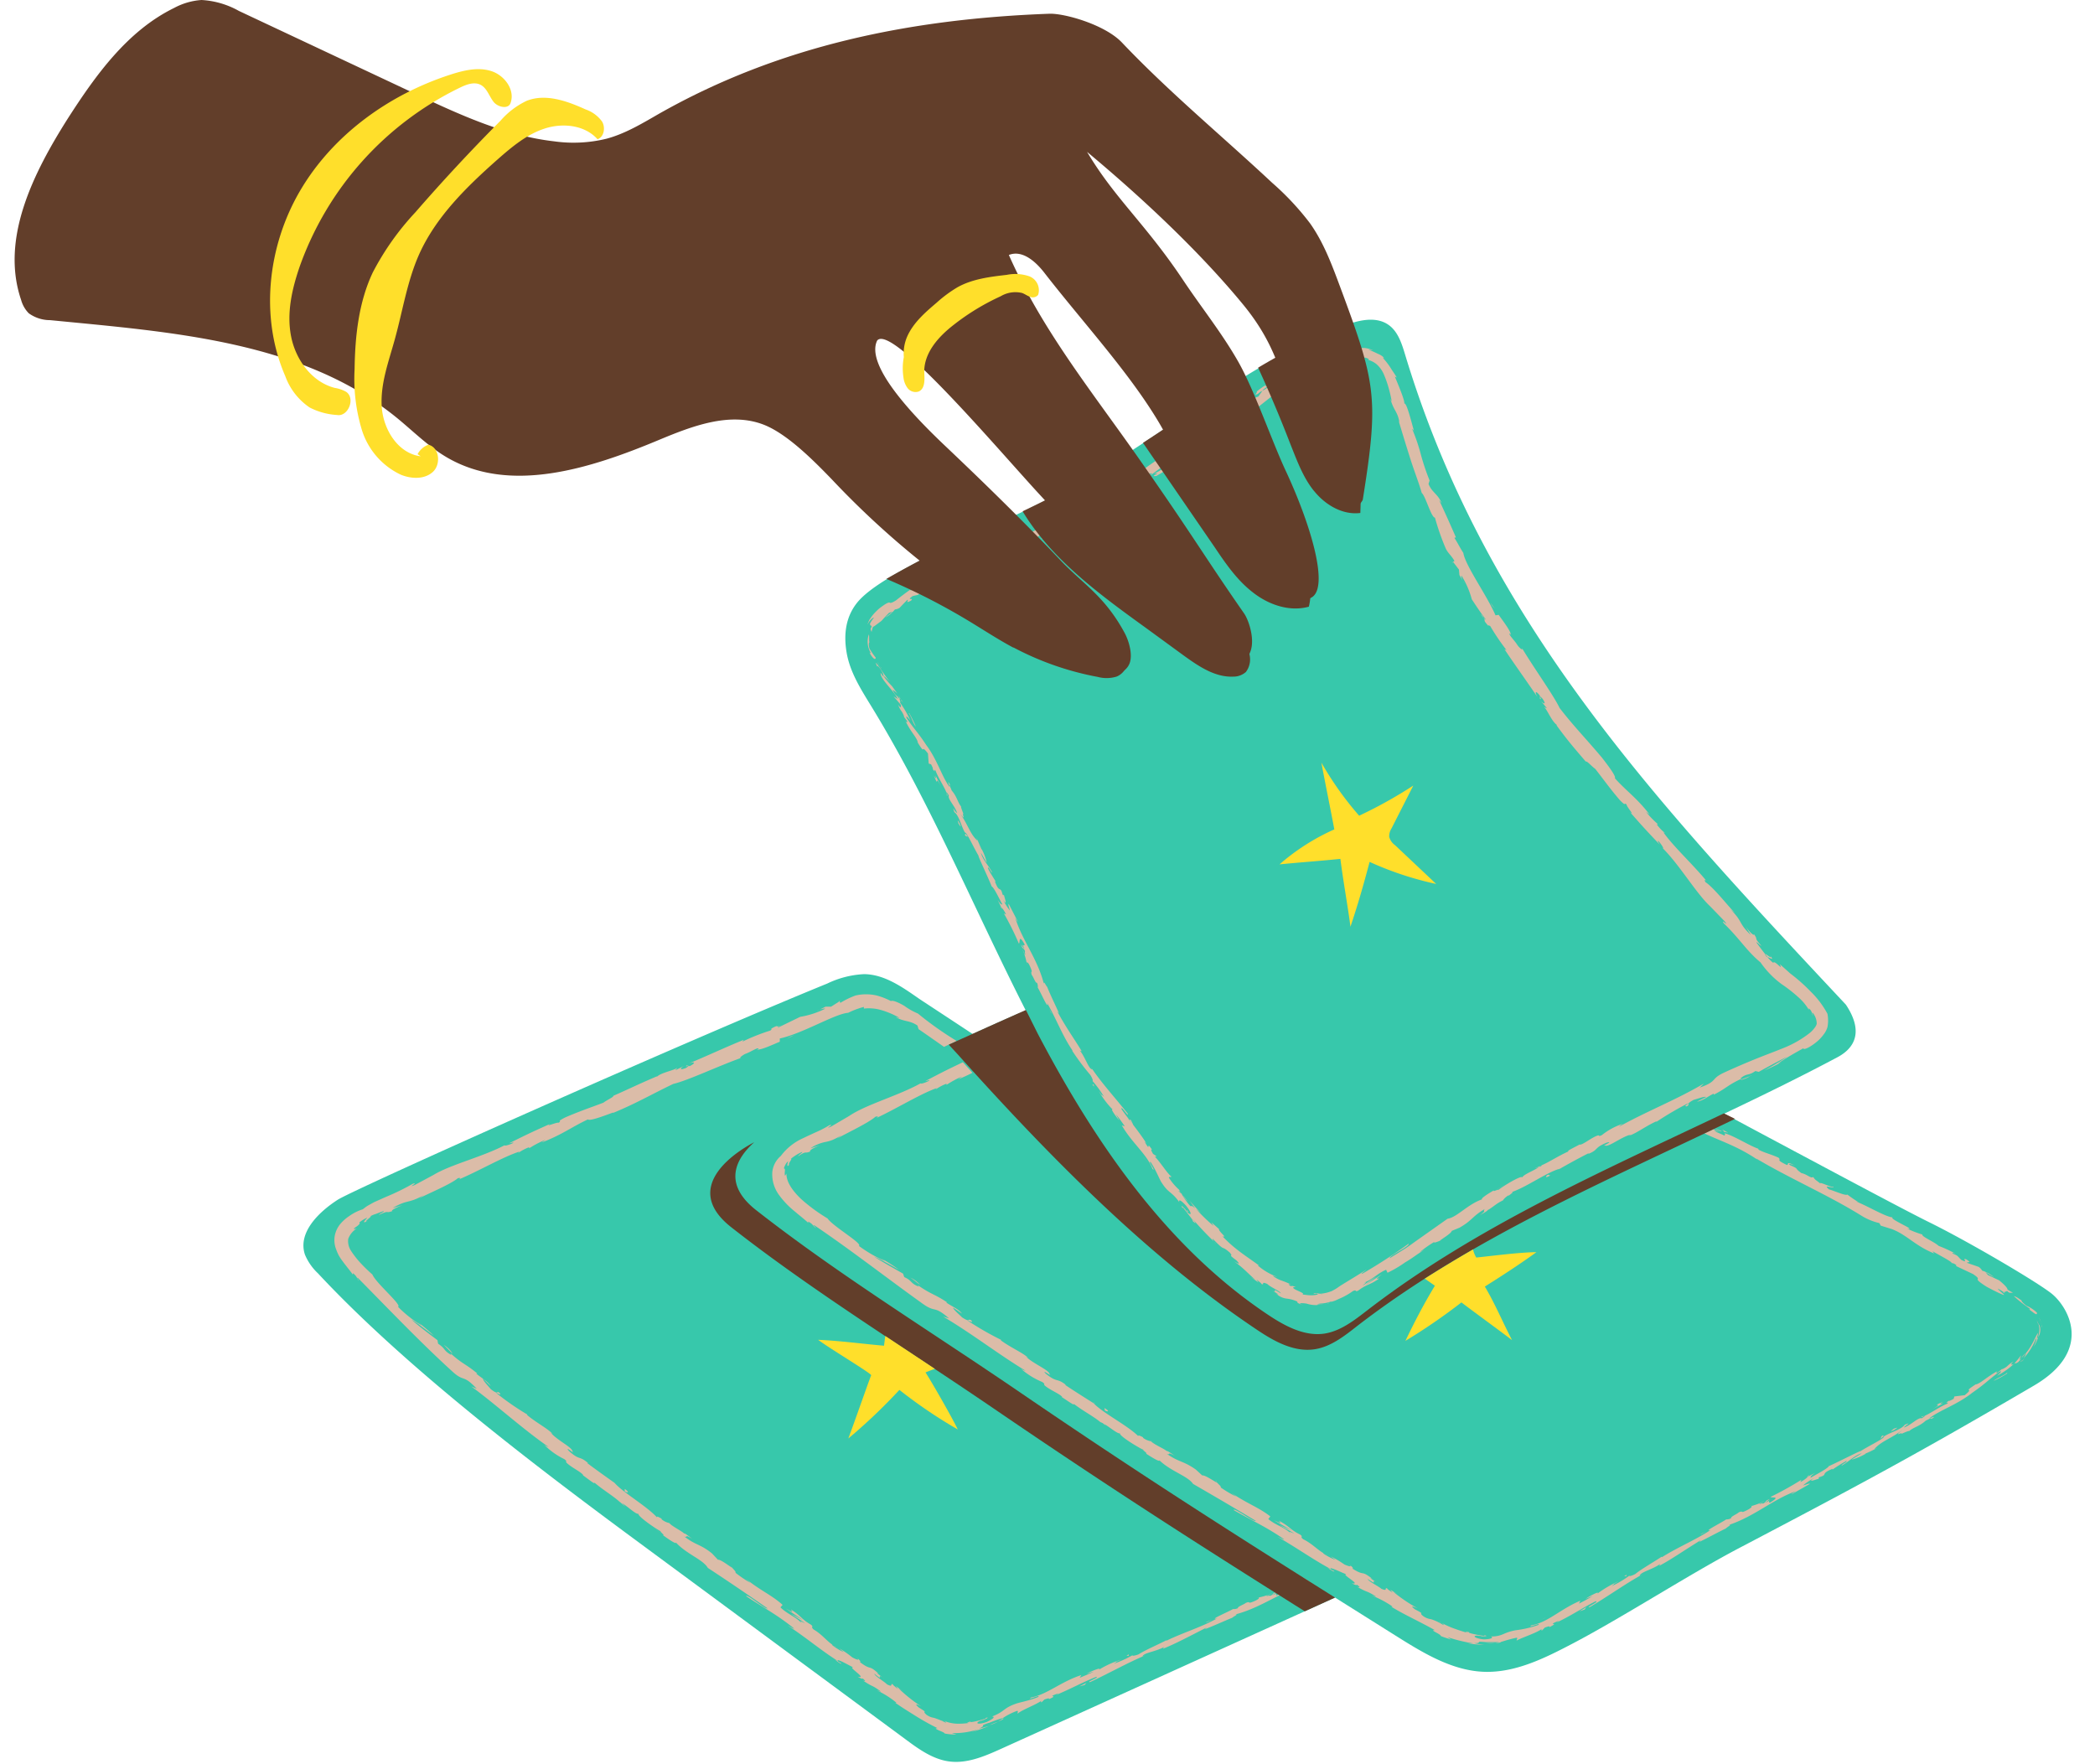 <?xml version="1.0" encoding="UTF-8" standalone="no"?><svg xmlns="http://www.w3.org/2000/svg" xmlns:xlink="http://www.w3.org/1999/xlink" data-name="Layer 1" fill="#000000" height="299.1" preserveAspectRatio="xMidYMid meet" version="1" viewBox="-2.5 -0.0 355.2 299.1" width="355.2" zoomAndPan="magnify"><g id="change1_1"><path d="M342.35,234.92c-19.73,11.56-29.53,16.81-49.78,27.44-8.52,4.46-19.83,11.78-28.34,16.25-4.73,2.48-9.72,5-15.05,4.84-5.55-.18-10.52-3.28-15.23-6.24l-10.1-6.35-56.54,25.61c-2.83,1.28-5.84,2.59-8.91,2.17-2.74-.37-5.1-2.06-7.32-3.71L105.9,261.58c-17.63-13-39.56-29.67-54.5-45.7a9.2,9.2,0,0,1-2.2-3.17c-1.24-3.7,2.28-7.18,5.55-9.29,2.93-1.88,58.88-26.83,83-36.66a16.16,16.16,0,0,1,6.28-1.6c3.44.05,6.45,2.19,9.27,4.15.37.26,3.92,2.57,9.11,6,3-1.37,6-2.72,9-4-8.74-17.17-16.1-35.08-26.15-51.51-1.77-2.89-3.66-5.83-4.22-9.17-.51-3-.18-5.92,1.69-8.33,4.24-5.5,23.1-12.57,35.44-19.2,16-8.6,30-21.08,46.92-27.77,2.54-1,5.63-1.82,7.86-.23,1.59,1.14,2.22,3.17,2.79,5.05,13.66,45.2,42.45,75.7,74.72,110.18,3.57,5.36.57,7.85-1.41,8.91-6.31,3.36-12.75,6.5-19.22,9.58,16.67,8.91,30.41,16.26,34.71,18.38,6.67,3.28,18.09,10,20.75,12.08S352.74,228.83,342.35,234.92Z" fill="#37c8ab"/></g><g id="change2_1"><path d="M136,171.43a1.57,1.57,0,0,1,.41-.21ZM139,281.31l-.22-.15C138.3,280.84,138.65,281.07,139,281.31Zm-29-21.05h0l-.18-.13Zm-6.51-4.83a5.93,5.93,0,0,0-.78-.81,1,1,0,0,0-.23-.09Zm63.23,36.46c-.44.18-1,.37-1.39.59A6.75,6.75,0,0,0,166.72,291.89Zm-56.9-31.76-1.57-1.21C108.68,259.27,109.25,259.71,109.82,260.13ZM202,275c0,.13.57-.17,1.1-.38Zm-34.4,16.33c-.3.18-.58.37-.9.54C167.26,291.67,167.66,291.49,167.62,291.35Zm21.28-10.57v-.27C188.06,280.93,188.94,280.6,188.9,280.78Zm-49.14-111,0,.06.29-.17Zm33.65,117.49,1.05-.53.36-.2Zm8-1.56.31-.37-1.21.61Zm-49.21-110.2-.62.24-.65.38ZM146.4,283.87l0,0C146.75,284.1,146.59,284,146.4,283.87Zm64.41-13a.21.21,0,0,0-.16,0S210.72,270.89,210.81,270.88Zm-47.12,21c.3-.11.42-.19.42-.22C163.84,291.79,163.62,291.88,163.69,291.89Zm50.49-22.36c0,.27,1.95-.13-.2,1-.14-.09-.31-.25.24-.56a5.22,5.22,0,0,1-1,.52l.8-.59c-1,.33-.42.38-1.2.71-.06-.18-.62.13-.57-.06a5.74,5.74,0,0,0,1-.42,11.41,11.41,0,0,1-2.36.74c.12.06.1.23-.52.53-1.62.74-.65,0-1.64.38-.34.29-1.44.64-1.35.9a1.62,1.62,0,0,1-.83.15c-.8.48-3.93,1.78-2.86,1.63l.23-.08-.13.07c-2.66,1.48-5.81,2.41-8.51,3.74l0-.08c-1.6.82-3.62,1.68-4.71,2.38-.48.21-1.21.35-1.05.16a17.42,17.42,0,0,1-3.19,1.44c1.19-.71-.5.06,1.24-.68a16.68,16.68,0,0,0-3.73,1.69c.49-.48-1.35.27-2.1.68l1.21-.35c-.85.42-1.62.73-2.4,1.06l.29-.47c-3.49,1.13-5.74,3.26-8.54,3.81-.79.59,1.88-.67,1.19-.08-1.55.64-3.33.94-3.81,1.15-2.16.77-1.78,1.3-4,2.15.32,0,.72.16-.9.93-1.58.54-2,.18-1.11-.19.36-.14.55-.17.55-.13.48-.22,1.1-.53.46-.4l-.16.18c-.39.09-1.11.32-1.68.44s-1,.16-.75,0c-.94.27-.61.29.05.2a12.37,12.37,0,0,1-2.15.19,6.19,6.19,0,0,1-2.45-.5c.28.16.53.38.22.28a13.12,13.12,0,0,0-1.92-.78,2.76,2.76,0,0,1-1.28-.54c-.92-.84.58-.07-1.28-1.21-1-.89,0-.4.43-.17a26.88,26.88,0,0,1-3.85-3.06l.91.56c-.54-.34-1-.65-1.38-1l.35.54c-.48-.4-.9-.72-.84-.79-.6-.26.18.6-1,0-.6-.59-2.11-1.41-2.16-1.82,2,1.64-.06-.41,1.75.87a12.67,12.67,0,0,1-1.26-.94c-.06-.08.1,0,.25.09-1.86-1.7-1.12-.41-3.21-2,.37.06-.29-.61-.66-.84.84.63.24.53-.61.06a17,17,0,0,0-2.2-1.53l.76.64a9,9,0,0,1-2-1.22c0-.17.9.55.6.26-1.21-.53-2.16-2-3.72-2.88-.6-.59.12-.3-.42-.8-1.75-1-1.62-1.48-3.43-2.59.36.54.48.56-.85-.15l2.89,1.94-2-1.06c.84.63,1.87,1.2,2.35,1.61-1-.49-.84-.47-.55,0-1-1.12-2.41-1.53-3.61-2.7l.37-.42c-1.86-1.68-3.74-2.4-6.26-4.44l.78.7a21.17,21.17,0,0,1-2.53-1.72c.19-.09-.29-.54-.59-.89,0,.14-1.9-1.42-2.36-1.3l-1-1.06c-2-1.63-2.72-1.34-4.71-2.89.73.29-.11-.5,1.33.39-.67-.5-1.26-1-1.35-.88-.32-.39-2-1.18-2.54-1.79a3,3,0,0,1-1.29-.63c-.06-.09.06-.07.06-.07s-1.26-.77-.72-.12c-1.74-2-5.83-4.28-7.33-6-1.5-1.06-3.29-2.34-4.62-3.34.12,0,.06-.07.3.13-1.72-1.53-1.45-.43-3.4-2.18-.87-1.05,1.2.72.61.12.08-.7-2.54-1.87-3.7-3.23l.35.24c-.92-1-2.71-1.85-4.39-3.26,0,0,.12,0,.07-.06a45.19,45.19,0,0,1-5.32-3.69c.66.24.82.51.67.07-.75-.57,0,.48-1.54-.67-.38-.49-1.35-1.46-1.32-1.78L80.69,235c-.48-.85-1.77-1.48-2.45-2.13l.19,0c-2.1-1.73-2.37-1.48-4.56-3.43l.15.29c-1.44-.8-.87-1-2.24-1.91l-.11-.6c-.84-.64-3-2.23-4.4-3.48,1,.55,2.7,1.93,3.81,2.74a28.9,28.9,0,0,0-3.16-2.63,8.25,8.25,0,0,1,1.06.88,21,21,0,0,1-4-3.17c.76-.25-3.73-4-4.34-5.47a27.46,27.46,0,0,1-2-1.94,15.54,15.54,0,0,1-1.64-2.1,3,3,0,0,1-.46-2,3.51,3.51,0,0,1,1.44-1.76c-.71.21-.51,0-.16-.24s.85-.61.59-.78a6.14,6.14,0,0,1,1.23-.77l-.19.09.2-.09h0c.46-.19.94-.48,1.38-.62s.88-.34,1.38-.5c.73-.16-.82.52-.64.59,1.94-.89.92-.17,2.27-.64-.35-.07.57-.59,1.74-1l-1.71.48c2.66-1.54,2.6-.66,5.3-2.2l-.82.57c1.4-.75,5.35-2.38,6.59-3.43.28-.06.68-.06.06.26,3.5-1.47,7.54-3.85,10.36-4.76l-.21.24a8.21,8.21,0,0,1,1.9-1c0,.08-.21.25.09.12A16.63,16.63,0,0,1,90,193.24l-.68.47c3.47-1.31,5.07-2.62,7.88-3.93.16.38,2.88-.65,4.25-1.16l0,.07c4-1.65,6.6-3.2,10.21-4.92,2.46-.56,7.8-3.11,11.57-4.43-.59.17,0-.33.6-.65.89-.28,2.27-1.26,2.28-.85l-.31.12c.79.07,2.53-.77,3.91-1.34l0-.55c3.88-.83,9.42-4.22,11.59-4.35a13.39,13.39,0,0,1,2.67-1V171a7.43,7.43,0,0,1,2.85.23,13.84,13.84,0,0,1,3.19,1.35c-.22,0-.43-.1-.64-.13,1.47.84,2.29.49,3.68,1.42l.19.62c1.47,1,2.88,2,4.31,3l2.15-1a57.62,57.62,0,0,1-6.57-4.65,11.25,11.25,0,0,1-2.3-1.3c-1-.59-2-1-2.27-.81a11.6,11.6,0,0,0-2.43-.95,8,8,0,0,0-3.57,0,14.1,14.1,0,0,0-2.58,1.25l-.14-.26-1.44.91-.94,0-1,.5c.43-.15.95-.24.92-.14a15,15,0,0,1-4.21,1.36l-3.81,1.85c0-.11.4-.31.79-.53-1.39.76-.26-.26-1.93.71.28,0-.07.22-.09.29a33.57,33.57,0,0,0-4.76,1.89l.23-.31c-2.91,1.17-6.06,2.66-9.3,4,1.2-.41,1.07,0,.13.46l-.5-.13c-.54.44,1-.31-.13.44-1.23.48-.95,0-.3-.36l-1.43.72c-.12,0,.21-.24.25-.38-.53.43-2.66.79-3.4,1.47l-.12,0c-3.24,1.38-4.66,2.11-7.29,3.26,0,.26-1,.65-1.71,1.18-2,.76-4.2,1.5-6.52,2.52-1.59.83-.39.41-1.06.88-.22-.17-2.54.86-1.4.17-2.78,1.25-3.55,1.59-7,3.31.42-.07.87-.22.68-.05-.62.32-1.5.54-1.45.4l.16-.1c-3.83,2.06-9.44,3.36-12.38,5.22l.16-.1-3.16,1.7c-1.52.63.83-.57-.34-.21A39.16,39.16,0,0,1,63,202.9l-2,.89c-.35.18-.7.38-1.06.58s-.61.42-.94.66a8.22,8.22,0,0,0-2.29,1.15,7,7,0,0,0-1.39,1.2,4.41,4.41,0,0,0-1.05,2.08,4.29,4.29,0,0,0,.22,2.36,8.44,8.44,0,0,0,.43,1,7.67,7.67,0,0,0,.54.84c.72,1,1.38,1.75,1.87,2.46v-.26c.72.53.65.84,1,1.32,0-.15-.52-.78-.09-.45,5.13,5.19,10.49,10.83,16,15.84,2,1.82,1.73.36,4.1,2.89l-.94-.4c4.44,3.28,8.68,7.19,13.12,10.27a2.39,2.39,0,0,1-.78-.4,12.47,12.47,0,0,0,3.44,2.46c.66.53.06.25.41.64.82.8,2.44,1.52,2.79,2.07,0,.06-.1,0-.25-.11.8.53,2.48,1.92,2.11,1.34,1.53,1.32,3.15,2.23,4.35,3.33,1,.39,2.69,2.18,3.2,2-.37.26,2.64,2.39,3.79,3-.42-.15.81.76.3.61,1.18.86,2.3,1.59,2.22,1.26,1.86,2,4.58,2.87,5.41,4.3,3.62,2.38,6.93,4.63,10.12,6.86-.36.26-3.48-2.52-3.62-2.06,3.08,2.05,5,3,7.89,5.28.73.61-.54-.17-.84-.3,3.07,2,5.71,4.26,8.49,6a2.87,2.87,0,0,1-.63-.32c.53.37,1.18.94,1.23.74l-.54-.33c-.66-.84,2.42,1,2.6,1-1.21-.2,2.52,2,.71,1.57.36.22.84.46.84.3.49.41.6.59,0,.32,1.93,1.3,1.39.64,3.07,1.89-.06.07-.42-.15-.66-.19a15.89,15.89,0,0,1,3.31,2.09c-.12,0,0,.16-.42-.15,1.24.89,2.34,1.56,3.49,2.28a41.44,41.44,0,0,0,3.92,2.2c-.55,0-.29.13.13.33s1,.38,1.07.57a9,9,0,0,0,2,.16c-.26-.07-.52-.14-.78-.23a13.1,13.1,0,0,0,4.51-.66,11.25,11.25,0,0,1-1.14.45,18.21,18.21,0,0,0,2.89-1c-.54.17-1.1.33-1.66.45,1.49-.7-.29-.33,1.72-1-.38.2,1.46-.61,2.29-.77h0a11,11,0,0,1,2.44-1.24c.33,0-.06.45.15.44.58-.58,3.34-1.58,4.1-2.26-.27.2-.21.38-.1.37l.49-.48c.7-.23.82-.24.77-.06,2-.85-.82-.12,1.63-1a3.9,3.9,0,0,1-.44.3c2.43-1,4.55-2.19,6.79-3.06.8,0-1.88.93-1,.87,3.14-1.46,6.38-3.3,9.48-4.59l-.59.22c.22-.64,2.39-.79,3.84-1.69-.37.2-.39.47-.31.38,2.13-.86,4.24-2,7.35-3.58l-.34.29c1.29-.45,3.29-1.39,4.65-1.93.34-.29,1.11-.61.57-.58,4.42-1.16,7.69-3.85,11.6-4.92-.44.2-1,.57-.65.41l1.83-.89-1.34-.85A34.29,34.29,0,0,1,214.18,269.53Zm-10.64,5,.17,0h-.1ZM103.42,252.85c.55.34.86.16,0-.41ZM74.23,229.48a4.9,4.9,0,0,0-1.5-1.47C73.34,228.58,73.88,229.22,74.23,229.48Zm47.3,36.38s0-.1-.18-.29A1.09,1.09,0,0,0,121.53,265.86Zm-10.72-7.63a.39.39,0,0,0,.08.1,2,2,0,0,1,.58.42A4.6,4.6,0,0,0,110.81,258.23Zm-9.35-6.93.15.18.33.22Zm38.26,28.3-.44-.37A5.42,5.42,0,0,0,139.72,279.6ZM59.88,207c-1.31.54,1.78-1.47-.15-.57C60,206.38,58.34,207.75,59.88,207Zm97.55,84.83a1,1,0,0,0-.36-.16ZM252,278.34c-.35.08-.69.18-1.06.24C251.58,278.55,252,278.49,252,278.34ZM340,231a4.63,4.63,0,0,1-.48.4A2.84,2.84,0,0,0,340,231Zm-2.19,1.83,0-.12c-.28.38-1.84,1-2.3,1.41A16,16,0,0,0,337.8,232.87Zm-71.64,40.06.29-.41-1.18.72Zm53.89-29.75a.34.34,0,0,0,.06-.17h0Zm-13.94,7.41a1.12,1.12,0,0,0,.27-.07A.77.77,0,0,0,306.11,250.59ZM252,278.34Zm88.17-47.64a.62.62,0,0,1-.22.34l.32-.3C340.31,230.69,340.29,230.66,340.21,230.7ZM314,246.4l1.15-.53C314.63,246.09,314.27,246.26,314,246.4Zm-27.07,13.21-1.07.47C285.83,260.21,286.41,259.86,286.92,259.61Zm53.39-28.8a3.15,3.15,0,0,0,.43-.51,4.47,4.47,0,0,1-.43.44A.16.16,0,0,1,340.31,230.81Zm-2.88-11.59-.2-.12a.23.23,0,0,0-.12.09Zm-31.28-18.54c-.94-.75-.85-.57-1.24-1.13-.4.31-1-.45-2-.66-1.4-1-.19-.58-1.91-1.34-.72-.54.83.09.83.09-1.68-.9-.95-.12-1.4-.13-2.06-1-.81-.72-1.41-1.24-1.3-.59-2.42-.83-3.35-1.34,0-.08-.21-.2,0-.15-1.46-.46-3.95-2.09-5.66-2.61a.66.66,0,0,1-.16-.19c.17.29.12.47,0,.55-.76-.4-1.5-.55-1.68-.9a1.67,1.67,0,0,0,.79.24l-.84-.33-.07-.12-1.58.75c3,1.41,5.84,2.24,9.35,4.7a2.06,2.06,0,0,1-.55-.44c5.74,3.42,12.26,6.22,17.86,9.71a10.09,10.09,0,0,0,3,1.23l.23.43,1.9.59c2.58,1,3.91,2.82,7.17,4.13l-.3-.39c1.08.64,3.51,1.89,3.22,2a1.53,1.53,0,0,1,.83.37l-.05.15L332,216c2,1.34-.61.3,2.32,2.16,1.14.63,3.26,1.67,2.92,1.32s-1-.83-1-1c.34.2.68.4,1,.62.18-.09.43-.12.55-.23a2.12,2.12,0,0,0,.41.31l.59,0c-.32-.18-.64-.35-.92-.53h0c0-.25-.39-.73-1.43-1.58l-1.88-.88-.45-.53,1.47.91a5,5,0,0,0-2-1.13,1.94,1.94,0,0,0-.61-.65l-1.94-.67c-.12-.28,1,.16-.16-.61-.91-.31.58.79-.82.11-.74-.67-.42-.66-1.49-1.09-.08-.18.16-.12.58.07a23.2,23.2,0,0,0-2.94-1.36c-.77-.72-3-1.62-2.76-1.93a17.23,17.23,0,0,1-2.58-1c1.77.34-3.13-1.64-2.47-1.9-1.32-.15-4.13-1.89-6.22-2.71a1.67,1.67,0,0,1,.54.19,22.49,22.49,0,0,1-2-1.36c-.31.25-2.08-.59-3.12-.88-1.2-1,1,0,.76-.48C308.24,201.5,305.8,200.21,306.15,200.68Zm17.3,8.61s0,0,0,0S323.55,209.34,323.45,209.29Zm18,12.68c.71.45,1.48,1.26,1.4.59a5.8,5.8,0,0,0-1.79-1.18c-.57-.45-.95-.86-.78-.88-.25-.1-.9-.7-1.34-.74a20.55,20.55,0,0,0,2.69,2.1C341.74,222.1,341.5,222,341.42,222ZM325,239l2-1.09c-.4.11-.92.26,0-.29C324.33,238.82,327.64,237.52,325,239Zm-65.7,35.39.36-.21c-.46.25-.92.51-1.38.74Zm59.41-32c1.06-.64-.09-.12-.06-.2C318,242.69,317.86,242.8,318.71,242.42ZM289.49,191.5a2.38,2.38,0,0,1,.4.48C289.8,191.72,291.47,192.54,289.49,191.5ZM184.83,239.14c.56.31.86.11-.08-.41Zm88.43,28.12V267C272.44,267.5,273.29,267.08,273.26,267.26Zm16.16-75.46-1.09-.48-.1,0C288.57,191.48,289.34,191.94,289.42,191.8Zm-59.31,75.82,0,0C230.48,267.83,230.31,267.72,230.11,267.62Zm73.67-17.16.31-.17a1.57,1.57,0,0,0,.2-.25ZM337,232l.32-.26Zm-20.66,12a1.82,1.82,0,0,1,.55-.51c0-.05-.09-.08-.22-.09C316.39,243.56,316.42,243.84,316.36,244Zm-21.93,11.3a.27.27,0,0,0-.16,0S294.35,255.32,294.43,255.31Zm-7.09,4.12.16-.05-.09,0Zm56.21-35.18a1.85,1.85,0,0,0-.34-.85A4,4,0,0,1,343.55,224.25ZM248.16,277.4c.32,0,.46,0,.47,0C248.34,277.39,248.1,277.36,248.16,277.4Zm95.54-52.67s0,0-.05,0l.05.45Zm-.05,0a3.48,3.48,0,0,0-.1-.44A3,3,0,0,0,343.65,224.69Zm-.56-.09c0-.23.23,0,.28.33a2.41,2.41,0,0,1-.18,1.53,1.1,1.1,0,0,1-.37.43,5.07,5.07,0,0,0,.23-.95c-.34.44-.64,1.28-1.19,2.18a9.85,9.85,0,0,1-2,2.43c.11-.27.22-.53.31-.81-.38.51-.79,1-1.22,1.49-.39.17-.73.16-.06-.45-1.14.67-.84.82-1.88,1.31-.12,0-.09,0,0-.09l-1,.81c.16-.21-.33-.11.35-.5-2,1.06-3,2.19-3.9,2.39l.15-.12c-2.69,1.76-.12.41-2,1.93l-1.75.21-.13.41c-.29.16-.87.47-.82.31-1,.79.24,0-.28.52-1.51.58-3.74,2.32-4.28,2.1-.39.47,1.41-.62,0,.36-.67-.18-1.67,1.06-3.05,1.58.27-.44,1.53-1,.15-.49-.55.82-2.51,1.31-3.54,2,.12.32-2.26,1.42-4,2.51.06-.16-3.5,1.69-5.25,2.48l0-.08c-.17.48-1.94,1.36-3.18,2.09-.05-.21.14-.4.79-.85l-1.2.64a5.53,5.53,0,0,1-1.33.94l.18-.39a54.75,54.75,0,0,1-5.2,2.89c0,.28,1.95-.26-.15,1-.14-.07-.32-.23.22-.57a5.87,5.87,0,0,1-1,.59l.76-.65c-1,.4-.4.42-1.16.79-.07-.17-.62.17-.58,0a7.17,7.17,0,0,0,.94-.49,11.68,11.68,0,0,1-2.33.9c.13.06.12.22-.49.57-1.59.85-.65.08-1.62.49-.33.31-1.41.73-1.31,1a1.59,1.59,0,0,1-.83.2c-.77.54-3.84,2.07-2.77,1.84l.22-.1-.13.08c-2.57,1.69-5.64,2.95-8.2,4.58l-.05-.08c-1.51,1-3.44,2.09-4.46,2.92-.46.27-1.17.49-1,.28a17.49,17.49,0,0,1-3.05,1.8c1.13-.84-.48.12,1.18-.82a17.89,17.89,0,0,0-3.57,2.08c.45-.53-1.32.41-2,.88l1.18-.46c-.82.5-1.56.89-2.32,1.28l.25-.5c-3.37,1.4-5.54,3.72-8.33,4.18-.79.57,1.86-.62,1.18-.06a17.84,17.84,0,0,1-3.81.89,8.69,8.69,0,0,0-2.05.63,4.74,4.74,0,0,1-2.19.42c.29.07.61.44-1.18.5-1.68-.17-2-.7-.94-.64.39.05.57.08.55.12.53,0,1.21,0,.58-.17l-.21.09c-.8-.1-3-.53-2.41-.62-1-.16-.7,0,0,.21-.83-.24-1.52-.44-2.2-.69a15.27,15.27,0,0,1-2.51-1.09c.29.2.52.46.21.31a9,9,0,0,0-2-.94,2.94,2.94,0,0,1-1.33-.52c-1-.79.59-.11-1.38-1.14-1.1-.81-.09-.4.41-.2a26.34,26.34,0,0,1-4.1-2.78l.95.5c-.57-.3-1-.58-1.47-.87l.4.52c-.51-.37-1-.66-.9-.73-.63-.22.22.58-1,.07-.65-.55-2.23-1.26-2.32-1.67,2.19,1.49-.08-.41,1.83.74a12.14,12.14,0,0,1-1.34-.85c-.06-.08.11,0,.26.07-2-1.57-1.16-.33-3.37-1.73.37,0-.35-.59-.73-.79.89.56.28.5-.61.1a17.71,17.71,0,0,0-2.33-1.38l.81.59a9.71,9.71,0,0,1-2.09-1.09c0-.16,1,.5.62.22-1.25-.44-2.32-1.82-4-2.62-.65-.55.1-.31-.48-.77-1.83-.91-1.74-1.37-3.64-2.37.4.52.52.53-.86-.09l3.05,1.75-2.08-.93c.89.57,2,1.08,2.48,1.45-1-.42-.88-.41-.56,0-1-1.06-2.53-1.37-3.82-2.46l.34-.45c-2-1.56-3.93-2.16-6.61-4l.84.65a19.61,19.61,0,0,1-2.66-1.57c.19-.1-.34-.51-.65-.86,0,.15-2-1.31-2.46-1.16l-1.09-1c-2.16-1.52-2.81-1.2-4.9-2.65.75.25-.15-.49,1.36.32-.71-.46-1.33-.91-1.41-.81-.35-.37-2.1-1.08-2.66-1.66a3.18,3.18,0,0,1-1.33-.57c-.07-.09.05-.07.05-.07s-1.31-.72-.73-.09c-1.86-1.93-6.1-4-7.7-5.71-1.58-1-3.45-2.18-4.85-3.12.12,0,.06-.07.31.13-1.82-1.45-1.48-.36-3.55-2-1-1,1.25.65.62.09,0-.72-2.68-1.73-4-3l.38.21c-1-.94-2.87-1.67-4.68-3,0,0,.12,0,.06-.07a52.61,52.61,0,0,1-5.67-3.26c.68.18.87.44.67,0-.81-.51,0,.48-1.6-.54-.44-.46-1.51-1.33-1.52-1.65l1.5,1c-.57-.8-1.93-1.31-2.68-1.89l.18,0c-2.3-1.52-2.55-1.24-5-2.93l.19.26c-1.54-.61-1-.94-2.48-1.63l-.2-.58c-.93-.54-3.28-1.84-4.89-2.88,1,.4,3,1.56,4.2,2.22a27.35,27.35,0,0,0-3.53-2.2,7.55,7.55,0,0,1,1.18.74,23.15,23.15,0,0,1-4.45-2.58c.72-.37-4.4-3.31-5.31-4.66a29.07,29.07,0,0,1-4.47-3.28c-1.29-1.23-2.55-2.81-2.5-4.34-.28.56-.28.35-.29,0s.15-.86-.15-.85a3.14,3.14,0,0,1,.49-1l.14-.13h0a8.17,8.17,0,0,1,2.33-1.62c.64-.24-.67.61-.51.67.82-.58,1.07-.61,1.21-.62a1.65,1.65,0,0,0,.85-.21c-.34-.05.49-.62,1.64-1-.56.15-1.11.32-1.65.5a6.73,6.73,0,0,1,2.58-1.09,6.38,6.38,0,0,0,1.15-.33,10.8,10.8,0,0,0,1.6-.85l-.8.6c1.39-.8,5.29-2.62,6.51-3.7.28-.07.69-.09.07.26,3.48-1.61,7.49-4.11,10.31-5.11l-.21.25a8,8,0,0,1,1.89-1c0,.07-.2.25.11.12a16.27,16.27,0,0,1,2.51-1.34l-.67.48c.92-.37,1.7-.73,2.42-1.1l-1.62-1.79c-2.3,1.1-3.21,1.53-6.39,3.21.42-.09.87-.25.68-.08-.62.34-1.49.6-1.45.45l.16-.1c-3.81,2.17-9.44,3.67-12.34,5.67l.16-.1-3.12,1.83c-1.51.7.81-.6-.36-.19a17.36,17.36,0,0,1-2.3,1.19c-.76.35-1.46.67-2.14,1a9.58,9.58,0,0,0-3.76,3,4.15,4.15,0,0,0-1.45,2.75,5.92,5.92,0,0,0,1.16,3.9,14.52,14.52,0,0,0,2.61,2.73c.9.77,1.75,1.41,2.35,2l-.06-.25c.8.37.8.69,1.3,1.09,0-.16-.68-.67-.19-.43,6.09,4.11,12.25,8.92,18.37,13.3,2.25,1.59,1.78.16,4.42,2.45l-1-.3c4.79,2.82,9.37,6.39,14,9.19a2.44,2.44,0,0,1-.81-.35,12.92,12.92,0,0,0,3.62,2.25c.69.5.07.25.45.62.87.76,2.55,1.39,2.93,1.92,0,.06-.11,0-.27-.1.83.49,2.61,1.81,2.2,1.24,1.62,1.25,3.3,2.09,4.56,3.13,1.05.35,2.83,2.06,3.34,1.9-.36.27,2.79,2.27,4,2.81-.43-.13.87.73.35.6,1.23.81,2.4,1.48,2.3,1.16,2,1.91,4.79,2.64,5.71,4,3.8,2.19,7.28,4.24,10.65,6.27-.35.28-3.68-2.3-3.78-1.84,3.24,1.87,5.25,2.71,8.31,4.78.78.56-.55-.13-.86-.24,3.23,1.84,6.06,3.88,9,5.45a2.31,2.31,0,0,1-.66-.28c.56.34,1.25.87,1.3.66l-.57-.29c-.73-.79,2.51.89,2.68.82-1.23-.12,2.7,1.86.84,1.52.38.2.89.41.87.24.52.38.65.55,0,.33,2,1.15,1.44.54,3.23,1.67-.05.07-.44-.12-.68-.15a16.43,16.43,0,0,1,3.49,1.86c-.1,0,0,.11-.26,0,2.54,1.53,4.56,2.38,7.45,4-1.09-.08,1,.64,1,1,.58.22,1.18.42,1.78.6-.22-.13-.43-.28-.64-.42a26.56,26.56,0,0,0,4.37,1.06c-.41,0-.82,0-1.23-.08a17.7,17.7,0,0,0,3.09.33,14.35,14.35,0,0,1-1.74-.29c.84,0,.8-.1.83-.18s.11-.09,1.18,0c-.22,0,.19,0,.75,0s1.29,0,1.72,0c.78-.24,1.55-.49,2.72-.74.33,0-.14.45.08.46.7-.45,3.57-1.33,4.33-2.06-.27.2-.21.38-.09.37l.49-.5c.71-.24.82-.26.78-.07,2-1-.83-.08,1.62-1.1a5.08,5.08,0,0,1-.44.33c2.41-1.11,4.46-2.52,6.63-3.61.8,0-1.82,1.11-1,1,3-1.76,6.08-4,9.05-5.61l-.57.28c.15-.67,2.3-1.06,3.66-2.13-.34.24-.34.52-.27.41,2.05-1.09,4-2.49,7-4.33l-.32.33c1.25-.57,3.18-1.65,4.52-2.28.33-.32,1.09-.69.55-.62,4.37-1.46,7.51-4.37,11.36-5.72-.42.23-1,.64-.62.46l3-1.71c-.34-.07-.46.09-1.18.28a10.19,10.19,0,0,1,1.89-1.26c-1.3.85.18.3.83.1-.13,0,0-.18-.05-.22,1.77-.5.06-.52,2.35-1.45l-.06.16a27.52,27.52,0,0,1,2.34-1.46c.48,0-.81.57-.76.78,1.21-.68,2.18-1.73,3.41-2.11-.49.34-1.23.75-1.72,1.1a10.29,10.29,0,0,0,2.37-1l-.09,0,2.12-1-.56.22c1.21-1.42,3-1.83,4.87-3.36-1.78,1.48-.21.4-.22.73.56-.23,1.39-.6,1.21-.4.85-.75,1.7-.76,2.89-1.83.1,0,1-.59.93-.26,1.21-.79-.38,0-.33-.13,1.77-1.38,4.71-2.3,7.24-4.3,2.27-1.57,2.58-2.06,4.63-3.59.81-.35-.4.68-.4.68a12.53,12.53,0,0,0,3.07-2.21c-.16.23.11.12.48-.07.79-.74.33-.71,1.41-1.63a3.44,3.44,0,0,1-.5,1,10.61,10.61,0,0,0,2.11-3.33c.31-.27-.14.86-.35,1.32a5.81,5.81,0,0,0,.93-2.58,2.65,2.65,0,0,0-.44-1.88A4,4,0,0,1,343.09,224.6Zm-189.54-6.74a4.94,4.94,0,0,0-1.69-1.28C152.54,217.07,153.17,217.65,153.55,217.86ZM251,278.58c-.49,0-1.06,0-1.56,0A6.08,6.08,0,0,0,251,278.58Zm-59.31-32.45L190,245C190.47,245.32,191.07,245.73,191.67,246.13ZM185,241.72a6.3,6.3,0,0,0-.84-.78,1.27,1.27,0,0,0-.23-.08Zm-54-44.24c0,.26,0,.35.47-.19-.39.41-.25,0,0-.39s.39-.72-.33-.05C131.19,196.8,131,197.22,131,197.48Zm91.52,68.09-.23-.13C221.74,265.16,222.11,265.36,222.52,265.57Zm-30.67-19.32h0l-.19-.12Zm50,28.86a1,1,0,0,0-.37-.2Zm-18.78-11.29-.47-.33C222.78,263.63,222.93,263.73,223.07,263.82ZM203.8,251.24s0-.09-.21-.27A1.1,1.1,0,0,0,203.8,251.24Zm-21-13.57.17.17.33.22Zm9.79,6.51.09.1a1.87,1.87,0,0,1,.61.39A4.15,4.15,0,0,0,192.55,244.18Zm-25.13-90-.15-.3a1.43,1.43,0,0,0-.23-.2Zm4.2,9.2a.21.21,0,0,0,0,.16S171.62,163.45,171.62,163.36Zm3.55,7.06a.73.73,0,0,1,0-.16c0,.05,0,.05,0,.08Zm-25.09-52.08a5.77,5.77,0,0,0-.38-.48l.32.47Zm11.57,23.52a1.61,1.61,0,0,1-.48-.54s-.08.09-.1.22C161.21,141.83,161.49,141.8,161.65,141.86ZM150,118.42a.51.51,0,0,1,.28.26l-.21-.35C150,118.32,149.93,118.34,150,118.42Zm49,87.05c-.22-.24-.33-.32-.36-.32C198.75,205.37,198.92,205.54,198.9,205.47Zm-48.67-86.79.3.5A4.58,4.58,0,0,0,150.23,118.68Zm.52,2.94-.23-.32ZM214,219.36l-.05,0C213.59,219.17,213.76,219.27,214,219.36Zm48.19-21.29-.22.05-.34.19Zm-11.24-94.85-.78-1.08.32.54ZM297.59,162c.79,1.11-1.77-1.32-.51.29C297,162,298.67,163.23,297.59,162Zm-3.14,20.35c-.74.32-1.52.56-1.88.77A4.71,4.71,0,0,0,294.45,182.3Zm-42.18,21.21-.12,0a1.37,1.37,0,0,1-.37.25A2.21,2.21,0,0,0,252.27,203.51ZM161,138.28a.33.33,0,0,0-.16-.07v0Zm60.91,82.9.62-.05C222.28,221.14,222.08,221.16,221.91,221.18Zm-18.24-10.29-.29-.31A1.48,1.48,0,0,0,203.67,210.89Zm38.18-.61a.88.88,0,0,0-.32.07S241.63,210.35,241.85,210.28Zm-95.26-97.46a2.54,2.54,0,0,0-.37-.62C146.35,112.41,146.46,112.62,146.59,112.82Zm28.73,58,.4,1C175.85,171.91,175.53,171.33,175.32,170.83Zm7.39,13.06c.57.73.08,0,.27,0Zm-22.52-44.33c-.59-1-.12.08-.2.06C160.42,140.24,160.52,140.39,160.19,139.56Zm32,57.7-.69-.91-.26-.31ZM163.91,144.2l-.47-1.12C163.63,143.57,163.78,143.92,163.91,144.2Zm-8.09-12.75c1.07,2.61-.07-.62,1.28,2l-1-2C156.2,131.81,156.33,132.33,155.82,131.45ZM222.64,221l.29-.12-.09,0C222.61,221,222.41,221,222.64,221ZM146.83,113.11s0,0-.05,0l.18.29Zm-.24-.29a.93.93,0,0,0,.19.28ZM192,81.46a2.34,2.34,0,0,1-.61.09C191.66,81.61,190.16,82.59,192,81.46Zm-47.08,29.17c.36.74,1,1.46,1.06.88a14.78,14.78,0,0,1-1.06-1.54c-.21-.65-.07-1.17,0-1.06-.13-.23,0-1-.11-1.35a3.71,3.71,0,0,0,.28,3.06C145.15,110.88,145,110.67,144.93,110.63Zm43.89,79.1.84,1-.4-.82Zm-37.15-68.8-.1,0c.33.28.77,1.81,1.21,2.25A19.88,19.88,0,0,0,151.67,120.93Zm-6.64-16a6.23,6.23,0,0,1,.76-1c.28-.29.55-.56.8-.77,1.36-1.05,1.6-1,1.71-1s.13.26,1.11-.36c.78-.62,1.58-1.23,2.41-1.81l.1.11a1.38,1.38,0,0,0,.71-.52c-.07.28,2.17-1.12,3.29-1.61l-.48,0c2.85-1.92,5-1.84,7.37-3.14l1.58-1.06.47.09a9.45,9.45,0,0,1,2.68-1.54c5.94-2.21,11.72-5.85,17.44-8.71a2.05,2.05,0,0,0-.64.22c5.25-2.14,7.24-5,11.8-7.22l-.23.28c2.14-1.43-.24.28,1.42-.59.12-.48,2.6-2,3.77-2.93a9.34,9.34,0,0,1-.92.74,1.79,1.79,0,0,0,1.07-.44c1.09-1.32,4.05-3.26,6.09-4.9.39,0,2.34-1.14,3.51-1.53.17-.23.46-.66.72-1a6.74,6.74,0,0,0,1.86-1.44l-1.74,1.25,0,0-.28.24c-.46.34-.69.52-.57.46-1,.44-.05-.18-.26-.36A11.32,11.32,0,0,1,213,64.81c.43-.3.73-.47,1.2-.74a5,5,0,0,1,.87-.62l-.13.12.23-.06c1.48-.84,3.36-2.39,4.59-3.17-1.12.93.49.17.6.4A26.9,26.9,0,0,0,217,62.48c.15-.06.27-.08.35,0,1.74-.7,2.68-1.8,5.32-2.65-.16.09-.47.27-.31.3a6.35,6.35,0,0,0,1.92-.92,5.14,5.14,0,0,0,1.45,0c.69-.06,1.48-.07,2-.1a6.5,6.5,0,0,1,1-.12,4.5,4.5,0,0,1,1.58.41,5.69,5.69,0,0,0-.8-.11c1,.37,1.35.58,1.71.74a2.68,2.68,0,0,1,1.23,1c-.42-.58-.6-.49-.26-.09a11.34,11.34,0,0,1,1.25,1.71c.26.39.5.72.89,1.37l-.34-.17c.67,1.59,1.88,4.49,1.56,4.64.36-.67,1.34,3.41,1.75,4.81-.16-.48-.3-.53-.37-.56a31.49,31.49,0,0,1,1.49,4.39,39.36,39.36,0,0,0,1.46,4.33l-.18.6c.63,1.5,1.54,1.62,2.23,3.24l-.43-.51c1.32,2.84,1.83,4,2.85,6.32l-.27.07c.51.77,1,1.79,1.52,2.55.33,2.16,4,7.2,5.46,10.6l.53-.09c.82,1.17,2,2.66,2.1,3.44l-.18-.28c-.39.1.83,1.21,1.28,2,.42.55,1,1,.74.45,2,3.36,5.36,8,6.39,10.18,2.37,3.07,4.4,5.12,7.07,8.29H269c.87,1.12,2.61,3.36,2.29,3.62,2,2.23,3.71,3.32,5.91,6.18l-.63-.49a14.61,14.61,0,0,0,1.91,2c.2.25,0,.13-.09.13a7.31,7.31,0,0,0,1.43,1.49l-.29-.13c1.65,2.37,5,5.43,7.35,8.3-.47-.49-.35-.12-.23.14,1.34.85,3.91,4.13,5,5.24l-.75-.61c2.16,2.1,1.28,2.31,3.46,4.34l-.91-1.45c.72,1,1.47,1.66,1.43,1.31.82,1.13-.16.38,1.24,1.94,0,.16-1.1-1-.75-.43.58.79,1.17,1.58,1.78,2.34h0l.13.17-.13-.16a5.86,5.86,0,0,0,1,1c.2-.59,1.81,1.61,1.1.21.61.54,1.2,1.06,1.76,1.57a29.62,29.62,0,0,1,3.49,3.09,15.28,15.28,0,0,1,2.84,3.77,6,6,0,0,1,0,2.25,3.71,3.71,0,0,1-.67,1.28,7,7,0,0,1-.9,1c-1.27,1.12-2.51,1.69-2.52,1.31-1.78,1-3.24,1.82-4.28,2.59a5.65,5.65,0,0,0,1.2-.61,23.76,23.76,0,0,1-3.58,1.79,40.81,40.81,0,0,0,3.93-2.35c-1.67.84-3.93,2.07-4.82,2.58l-.58-.14c-1.29.89-1.31.26-2.56,1.25l.31,0c-2.58,1.19-2.45,1.55-4.8,2.76l0-.18c-.85.35-1.9,1.26-2.85,1.36l1.55-.79c-.28-.15-1.51.33-2.11.48-1.61.88-.39.67-1.2,1.11-.45-.05-.14-.08.33-.57a55.79,55.79,0,0,0-5.43,3.18c-.1,0,0-.09,0-.09-1.94.88-3.45,2.09-4.71,2.47l.36-.21c-1.7.42-3.82,2.23-4.41,1.84-.77.25,1.66-.79.36-.49-2.36.95-1.27,1.2-3.34,2,.28-.12.18-.11.24-.2-1.44.73-3.32,1.75-4.86,2.63-2.18.56-5.84,3.24-8.3,4,.8-.21-.43.52-.38.6s.06-.1-.05-.08a3,3,0,0,0-1,.91c-.74.22-2.09,1.44-2.55,1.59.05.11-.59.46-1.29.87,1.32-1,.31-.5.83-1.05-2.12,1.2-2.1,1.92-4.31,3.17l-1.31.54c-.05.46-2.11,1.6-2,1.69-.43.13-1,.42-1,.21a18.33,18.33,0,0,0-2.43,1.72l.9-.47c-.68.4-1.27.8-1.81,1.18s-1.07.72-1.55,1a19.91,19.91,0,0,1-3,1.77l-.24-.51c-1.5.62-2.41,1.77-3.78,2.19.51-.09.57-.19-.22.5.54-.28,1.44-1,2.32-1.5L229,217.88l2.82-1.85c-1.14.92-1.07.82-.45.71-1.68,1.2-2,.89-3.6,2.08-.65.3-.13-.25-.88.07a11.53,11.53,0,0,1-2.12,1.22c-.4.16-.76.37-1.13.48a6.19,6.19,0,0,0-.65.22c.16-.06.28-.13.23-.16a6.08,6.08,0,0,1-1.51.34,4.16,4.16,0,0,0-.9.13,5.35,5.35,0,0,0,1.06.06c-.47.06-.74,0-1.12.09a5.07,5.07,0,0,1-1.72-.25c-1-.15-1.63-.06-.56.26-.46-.08-1.33-.53-.95-.58a6,6,0,0,0-1.91-.53,3,3,0,0,1-1.69-.81c.16.07.33.14.27.06-.53-.35-1-.6-1.37-.81,1.94,1.1-.37-.72,1.84.68-.1-.4-1.69-1-2.3-1.6-1.18-.53-.36.27-1,0,.06-.07-.36-.38-.84-.77l.36.53c-.43-.31-.86-.61-1.39-1,.29.2.6.37.91.56-.93-.7-2.06-2.06-3.71-3.18.46.27,1.38.81.44-.14-1.74-1.31-.33-.4-1.13-1.33-1.63-1.41-.56.06-2.78-2.23-.25-.23-.11.08.1.36a54.05,54.05,0,0,1-3.76-4c.57.73,1,1.3.08.46.49.27-1-1.41-1.47-2.12l-.23-.09c-.31-.59.16-.07.54.3,0,0,.06.18.32.48.76.72.81.16-.21-1.11-1.19-1.28-1.24-.88-1.14-.58-1.37-1.92-1.78-1.42-3-3.33-.31-.42-.93-2.07-1.83-3.43-.69-.54,1,1.77.29,1.13-1-2.58-3.46-4.35-5.22-7.41l.52.18c-.46-.68-.93-1.33-1.51-2.05l.58,1.07c-.53-.61-1.66-2.19-1.09-1.83a15,15,0,0,1-2.4-3.18c1.07,1.49,0,.06.91,1a18,18,0,0,0-2-2.74c.22.11-.06-.56-.35-1a41.19,41.19,0,0,1-3.08-4.12l.08,0c-1.68-2.42-2.79-5.44-4.28-8l-.07-.13.08.21c.16,1-1.16-2-1.63-2.76a1.45,1.45,0,0,0-.13-.81c-.27.09-.59-1-.88-1.31-.32-1,.36,0-.36-1.6-.29-.6-.46-.61-.52-.5a10.59,10.59,0,0,0-.72-2.29,6.84,6.84,0,0,1,.41.93c.19.05-.11-.49.06-.55-.31-.75-.37-.2-.7-1.16l.59.77a4.62,4.62,0,0,0-.52-1c.31.54.48.37.56.24-1.14-2.08-.73-.17-1-.19a48.63,48.63,0,0,0-2.54-5.11l.37.18a5,5,0,0,0-.86-1.31l-.57-1.17c.41.63.6.82.81.78-.67-1.21-1.44-2.95-1.91-3.12l.07,0c-.69-1.71-2.36-5.19-2.2-5.13-1-1.71-2-4-2.3-3.93-.62-1-1-2.92-1.8-3.46-.45-1.35,0-.11.48.15-.46-1.34-1.63-2.33-1.42-3-.91-1.37.09.38-.36,0,.24-.52-1.37-2.72-1.88-4.18-.49-.52.24.66-.5-.28.15,0-.13-.52-.27-.8l-.4-.13-.13-1.71c-1.42-1.86-.2.65-1.82-2l.11.15c-.15-.88-1.27-1.81-2.18-3.85.33.69.28.2.47.37l-.72-1c.07.09.11.13.08,0-.36-1-.57-.76-1-1.95.49.73.54.39.44,0l-1.21-1.4.72.44c-.81-1.59-3-3.36-2.91-4.43l.51.71c0-.12,0-.69-.74-1.6-.21-.3-.52-.41-.28,0-.11-.27-.23-.54-.32-.82.39.28,1.48,2.13,2.35,3.17-.33-.28-1-1.11-.93-.76a15.51,15.51,0,0,0,1.16,1.37l.16.17c.07.07.12.17.17.22l.26.36.53.73a3.92,3.92,0,0,0-.84-.68c.57,1.22.66.77,1.2,1.63.11.38.18.65,0,.46a17.41,17.41,0,0,1,1.81,3.13s-.92-1.22-.63-.42c1.35,2,1.86,2.33,3.31,4.55,1.87,2.48,2.65,5.35,3.93,7.08.16,0-.58-1.5.14-.31-.31-.1.27.8.22.91,1,1.16,1,2,1.68,2.83-.19-.19.14.63.34,1.17-.33,0,.67,1.53-.71-.22,1.43,1.8,1.75,3.58,3.09,4.77l-.19-.55.92,2.08,0-.09a9.63,9.63,0,0,1,.86,2.31c-.32-.47-.68-1.2-1-1.68.32,1.2,1.32,2.15,1.93,3.34-.21,0-.69-1.22-.74-.75.4.87.89,1.53,1.33,2.3l-.15-.07c.81,2.23.91.58,1.32,2.31,0-.08.2.08.21,0,.17.63.64,2.07-.14.79a9.73,9.73,0,0,0,1.15,1.86c-.14-.7-.3-.82-.21-1.15l1.52,2.94c.16.34-.21-.2-.41-.62,1.11,3.77,3.77,6.94,4.86,11.24,0-.53.28.22.57.55.52,1.32,1.46,3.23,2,4.45l-.3-.32c1.63,3,3,4.81,4.12,6.71.11.06-.16.09-.41-.23,1.07,1.25,1.57,3.29,2.24,3.37l-.31-.51c1.77,2.72,4.23,5.35,6.31,8,.24.81-1.19-1.54-1.06-.77,1.33,1.93,2.91,3.72,4.27,5.87-.26-.32-.24-.22-.37-.38,1.29,2.19.09-.39,1.27,1.38-.19,0-.16.1.18.72l.55.38c0,.11-.13.2-.37,0,.79.6,2.25,3,2.93,3.46.05.19-.48-.07-.4.23a9.6,9.6,0,0,0,1.7,2h0a21.82,21.82,0,0,0,1.27,2c1.23,1.61.34.14,1.47,1.19l-.94-1.31c.62.71,1.26,1.41,1.91,2.09l-.86-.74a28.26,28.26,0,0,0,3,2.91l-.37-.61,1.3,1.15c-.13.37,1.55,1.58.58,1.22,2.23,2.35,4.09,3.38,6.42,5.12-.4-.31-.29-.13-.41-.15a10.73,10.73,0,0,0,3.21,1.9c-.23,0-.59-.21-.65-.13a5.51,5.51,0,0,0,1.44.77,15.58,15.58,0,0,1,1.63.67c-.6-.13-.47,0,0,.31,0-.16.45,0,.83.11-.88,0-.38.32.25.61s1.33.57.74.69c.09-.08,1,.14,1.7.11s1.29-.15.86-.29a3.38,3.38,0,0,1-.55,0c0-.1.15-.1.4-.06l.83,0a1.8,1.8,0,0,0-.6.1,6.12,6.12,0,0,0,2-.31c.15-.06.32-.1.47-.17l.43-.24c.25-.12.7-.45,1-.65,1.45-.91,2.94-1.77,4.45-2.77-.24.22-1.42,1.07-.59.65a91.51,91.51,0,0,0,7.69-5c.09.07-.06.25-.35.47a13.17,13.17,0,0,1-1.11.71c-.87.51-1.77,1.05-1.72,1.27l2.43-1.51c.77-.48,1.57-1.09,2.37-1.65l5-3.53c1.59-.23,3.35-2.41,5.87-3.3-.32-.06.75-.81,2-1.52-.33.4,1-.35.67,0,1-.81,4.07-2.63,4.15-2.18.09-.52,2.35-1.27,3.12-2,1.46-.61,2.94-1.65,4.75-2.44-.68.08,1.29-.82,2.09-1.29-.15.09-.3.2-.23.19.63-.06,1.94-1.19,3-1.56.49-.14,0,.27.73-.07a11.49,11.49,0,0,1,3.62-1.95,2.16,2.16,0,0,0-.68.51c4.58-2.57,9.77-4.58,14.37-7.32l-.71.7c3.16-1.12,1.73-1.43,4.14-2.55,1.65-.76,3.34-1.49,5.05-2.19s3.46-1.34,5.08-2a17.86,17.86,0,0,0,4.43-2.56,4.88,4.88,0,0,0,.77-.82,2.47,2.47,0,0,0,.27-.42,1.12,1.12,0,0,0,.1-.31,2.91,2.91,0,0,0-.62-1.76c-.31-.33,0,.28-.05.4-.21-.45-.08-.73-.67-1.23l0,.24a9,9,0,0,0-1.87-2.21,24.69,24.69,0,0,0-2.75-2.14,15.61,15.61,0,0,1-3.57-3.68c-2.41-2-3.51-4-6.23-6.62-.64-1,1.1.87.11-.39l-2.42-2.5.14.13c-2.5-2.26-5.26-7.1-8.27-10.07l.14.12c.15,0-.31-.75-.78-1.24-.22-.12,0,.25.24.62-2.58-2.71-3.12-3.33-5.08-5.56,1,.86-.65-1-.55-1.25-.63-.49.1.5-1.13-.73-1.61-1.86-2.93-3.72-4.2-5.33-.7-.49-1.36-1.36-1.6-1.23-1.83-2.15-2.89-3.32-4.93-6.11l0-.13c-.82-.56-1.6-2.53-2.11-3,.15,0,.4.29.42.16l-1-1.22c.5.55,1,.71.29-.36-.94-1,.08.39-.44,0l0-.5c-.6-.82-1-.86-.43.21-1.93-2.84-3.9-5.57-5.58-8.09l.35.15a38.11,38.11,0,0,1-2.77-4.09c-.07,0-.4-.28-.29,0-1.22-1.36-.24-.62-.94-1.56.22.26.42.48.51.48-.87-1.12-1.63-2.28-2.4-3.45a14.81,14.81,0,0,0-1.74-4c-.1,0,0,.48.22.88l-.58-1-.08-.92-1-1.31.24-.16c-.58-1-1.12-1.3-1.51-2.18a40.39,40.39,0,0,1-1.8-5.16c-.63,0-1.62-3.73-2.24-4.18-.46-1.67-1.24-3.6-1.93-5.78s-1.36-4.36-2-6.51l.15.33c-.31-1.9-1-2-1.53-4l.23.47A22.42,22.42,0,0,0,233,66a18.3,18.3,0,0,0-.83-2.43,4.89,4.89,0,0,0-1.28-1.82,3.78,3.78,0,0,0-1.55-.76c.4.08.3-.19-.37-.36-.59,0,.45.48-.68.17.3,0,.09-.17-.19-.21a10.06,10.06,0,0,0-1.21.27,13.63,13.63,0,0,0-5.19,1.25,26.79,26.79,0,0,0-5,2.8c-.64.29-.27-.07-.18-.24-2.46,1.65-4.69,3.62-6.88,5.23l-.41-.1c-1.08.77-.39.88-2,1.65-.34.19.92-.68,1.22-1.07-2.31,1.35-1.11,1.16-3.22,2.59l.34-.68a4.7,4.7,0,0,0-2.2,2c-2.05,1.89-2,.5-5,2.8-.4.47.31.12-.09.59-2.27,1.33-2.41,1.7-4.7,3-1.48.26,1.15-.69-.42-.33l1.77-1c-1.62.67,1.29-.88.89-1-1.14.6-2.67,1.86-4.07,2.82-.12-.21,1.67-1,.83-.91l-.69.53a1.57,1.57,0,0,1,.59-.54c-.38,0-.88.51-1.58.94,0,.14.14.27.47.28a.53.53,0,0,0-.24,0c-1.27,1.16-3.88,2.37-5,3.31.17-.17,0-.09-.11-.11-.89.5-1.67,1.28-2.83,2-.74.2.13-.67-1.76.46-.25.36.78.2-.85,1.07,0,0,1.34-.91.51-.63-1.53,1-.54.23-2.11.79-.71.69-1.65.74-1.61,1.25-.66,0-.47,0-1.59.34.57,0-1.81,1.19-1.61,1.42-.57-.09,1.53-1.24,0-.89-.8.67-2.47,1.56-2.45,2a20.91,20.91,0,0,0-2.23.77,1.48,1.48,0,0,0,.46-.31c-1.84,1.16-4.85,2.25-5.78,3.15.18-.66-4.19,1.8-2.9.68a13.13,13.13,0,0,0-2.23,1.39c-.09-.42-2,.83-3,1a29.44,29.44,0,0,1-2.56,1.68c.35-.25.52-.42.33-.45-.87.67-.7.41-1.6.69-1.19.87.39.14-.26.76-1.12.58-.3-.12-.59-.15-.46.44-.9.91-1.34,1.37a1.83,1.83,0,0,1-.79.27,5.34,5.34,0,0,1-1.63,1.37c.4-.35.83-.67,1.25-1l-.61.2c-.45.44-.9.94-1.3,1.38-.89.64-1.2.93-1.43,1h0a4.37,4.37,0,0,0-.23.86,1.51,1.51,0,0,1-.17-.49,1.16,1.16,0,0,1,.21-.41c-.14-.1-.21-.34-.31-.51a5.65,5.65,0,0,1,.66-1c-.13-.09-.76.47-1,1C144.52,106.09,144.63,105.57,145,104.91Zm73.11-41.34c.49-.29,1-.55,1.35-.75-.5.18-1.26.55-1.12.41C218.06,63.4,218,63.55,218.14,63.57Zm-2.43,1.56.73-.49h0Zm-2.9-.19c-.1,0-.29.07-.73.43a.55.55,0,0,0-.11.24l0-.06Zm47.55,134.33-.39-.13C259.45,199.48,259.49,199.83,260.36,199.27ZM198,202.63a12.39,12.39,0,0,0,.9,1.13A8.11,8.11,0,0,0,198,202.63ZM211.44,66.26l-.18.15.31-.15.12-.19ZM250.75,202h0l.19-.11ZM221.8,219.37a2.28,2.28,0,0,1-.42.06.81.81,0,0,0,.22,0Zm-24.49-17.45c.24.23.48.46.71.71C197.7,202.19,197.44,201.85,197.31,201.92Zm-29.64-50a.57.57,0,0,0,0-.27A1.27,1.27,0,0,0,167.67,151.92Zm83.27,49.92,1.69-.93C252.15,201.15,251.53,201.5,250.94,201.84ZM243.8,95.42l.06,0-.2-.26Zm-84.68,2.9s0,0,0,0S159,98.36,159.12,98.32ZM145,106.09l.11-.21a.4.4,0,0,0-.1-.12C145,105.87,145,106,145,106.09Zm104-1.45c-.1-.14-.24-.31-.42-.54C248.64,104.28,248.79,104.47,248.93,104.64Zm9.93,92.93-1.22.52a7.18,7.18,0,0,0,1.05-.35Zm-13.34-99a1.79,1.79,0,0,0,.24.38Z" fill="#dbbca8"/></g><g id="change3_1"><path d="M170.78,236.3c19.75,13.49,35.19,23.31,53.07,34.56l-5.13,2.33c-17.5-11-32.76-20.74-52.18-34-15.79-10.79-31.08-20.17-45-31.07-9-7,1.32-13.16,3.84-14.46-3.06,2.73-5.49,7,.39,11.57C139.7,216.13,155,225.51,170.78,236.3Zm119-47.53c-20.9,9.95-42.13,19.27-60.4,33.34-2.23,1.72-4.56,3.57-7.35,4-3.41.49-6.72-1.31-9.59-3.23-17.25-11.52-29.36-29.28-39-47.64q-1-2-2-4c-4.24,1.88-8.63,3.85-13.08,5.88l1.51,1.63c17.57,19.62,33.61,35.26,50.87,46.79,2.87,1.92,6.17,3.72,9.59,3.23,2.78-.4,5.11-2.25,7.34-4,19.33-14.89,42-24.45,64-35.07Zm-120.46-79a49.86,49.86,0,0,0,14.31,5,5.76,5.76,0,0,0,3.19-.06c1.93-.78,2.51-3.42,1.74-5.36s-2.47-3.33-4.12-4.62Q174.46,97,164,89.92a177.41,177.41,0,0,0-16.22,8.23,110.47,110.47,0,0,1,13.75,7C164.14,106.72,166.66,108.39,169.32,109.81Zm51-26.5c1.89,2.35,4.83,4.08,7.82,3.7.35-9.9.13-20.38-5-28.88a19.15,19.15,0,0,0-1.08-1.63,109.3,109.3,0,0,0-11.25,5.88q2.92,6.34,5.44,12.88C217.39,78.07,218.44,81,220.34,83.31Zm-29,22.85,6.85,5c2.52,1.82,5.3,3.73,8.41,3.6a3.2,3.2,0,0,0,2.16-.79,3.55,3.55,0,0,0,.51-3.29c-.87-3.87-3.44-7.11-6.09-10.07A121.85,121.85,0,0,0,187.4,85.75c-2-1.53-4-3-5.82-4.64-1.14.67-2.29,1.32-3.46,1.94-2.24,1.2-4.69,2.42-7.24,3.64C175.75,94.74,183.68,100.6,191.37,106.16ZM210,100.5c2.65,2.06,6.18,3.26,9.41,2.36a10.29,10.29,0,0,0-.24-5.68c-2.86-11-10-20.29-17.33-29.1-3.52,2.32-7,4.7-10.55,7l12.21,17.78C205.36,95.64,207.31,98.45,210,100.5Z" fill="#623e2a"/></g><g id="change4_1"><path d="M208.32,51.7c-6.72-8.19-16-17.19-26.51-25.95,4.68,7.89,9.94,12.22,16.31,21.78,3.07,4.6,6.55,8.93,9.29,13.74s5.63,13.25,8,18.38c4.39,9.36,7.63,20.33,4.28,21.74C215.54,104,210.51,100,205.21,93c-5.78-7.66-6.73-13.88-11.37-21.62-5.05-8.4-12.77-16.77-19.17-25-1.52-2-3.82-4.07-6.12-3.15,5.56,12.59,13.86,22.87,21.77,34.13,9.41,13.4,11.26,16.8,18.11,26.64.81,1.16,2,4.69.92,6.82-1.39,2.68-7.58,1-10.1-.64-12.74-8.42-12.53-12.33-25.18-26-7.21-7.77-25.4-29.43-27.85-26.44-2.06,4.22,6.19,12.81,11.54,17.87,7.91,7.5,13.8,13.35,19.62,19.47,3.75,3.93,7.42,6,10.77,12.18.77,1.41,1.46,3.82.83,5.3-1.29,3-6.73,1.86-9.65.35-7.68-4-12.11-7.87-20.06-13.39a146.9,146.9,0,0,1-20.75-18.26c-3-3.1-7.58-7.75-11.6-9.28-5.73-2.19-12.09.27-17.75,2.63-11.55,4.82-25.24,9.25-36,2.88-3.1-1.83-5.66-4.43-8.45-6.7C48.69,57.77,26.57,56.3,6,54.28a6.17,6.17,0,0,1-3.63-1.17,5.21,5.21,0,0,1-1.29-2.26C-2.45,40.48,3.14,29.34,9,20.09,13.74,12.71,19.11,5.23,27,1.36A11.42,11.42,0,0,1,31.67,0,14.56,14.56,0,0,1,38,1.85l29.78,14c7.58,3.56,15.34,7.16,23.66,8.11a23.53,23.53,0,0,0,8.93-.45c3.14-.85,6-2.57,8.79-4.18,20.48-11.63,42.73-16.14,66.27-17,2.5-.09,9.39,1.82,12.3,4.89,8,8.43,17,15.86,25.48,23.79a46.07,46.07,0,0,1,6.4,6.85c2.3,3.24,3.7,7,5.09,10.74,6.11,16.42,6.61,18.84,3.85,36.15-1.68,3.22-6.34.47-8.06-2.69s-2.44-6.74-3.35-10.22C215,63.55,213.54,58.08,208.32,51.7Z" fill="#623e2a"/></g><g id="change5_1"><path d="M241,149.87a55.39,55.39,0,0,1-11.29-3.74c-1.09,4.14-2.06,7.47-3.25,11-.26-2.38-1.24-7.79-1.7-11.51-4.31.43-6,.51-10.32.93a37,37,0,0,1,9.29-5.93c-.61-3.28-1.66-8.4-2.19-11.32a54.77,54.77,0,0,0,6.4,9,76.93,76.93,0,0,0,9.18-5.11l-3.69,7.26a2.53,2.53,0,0,0-.4,1.42,2.57,2.57,0,0,0,1,1.43ZM96.78,18.55c-3.16-1.44-6.8-2.73-10-1.45a13.59,13.59,0,0,0-4.43,3.38Q74.87,28,67.92,36A45.78,45.78,0,0,0,60.7,46.2c-2.39,5.06-3,10.78-3.08,16.38a29.81,29.81,0,0,0,1.22,10.27,12.49,12.49,0,0,0,6.61,7.63c1.78.73,4,.83,5.43-.46s1.12-4.19-.75-4.62A3.42,3.42,0,0,0,68.3,77l.52.36c-3.85-.48-6.36-4.57-6.6-8.44s1.18-7.62,2.21-11.36c1.34-4.82,2.09-9.84,4.12-14.41C71.42,36.74,76.62,31.67,81.9,27c2.41-2.12,4.94-4.24,8-5.22s6.78-.57,8.91,1.83c1.12-.39,1.37-2,.77-3A5.77,5.77,0,0,0,96.78,18.55ZM56.2,66.44a5.61,5.61,0,0,0-1.93-.67c-3.91-1-6.65-4.79-7.42-8.76S47,49,48.33,45.14A53.73,53.73,0,0,1,75.54,14.83c1.08-.52,2.37-1,3.44-.45s1.44,1.89,2.18,2.86,2.59,1.34,2.92.17c.76-2.21-1.06-4.65-3.29-5.36s-4.65-.13-6.88.59C63.49,16,54,22.82,48.44,32.24s-6.93,21.5-2.57,31.54A10.9,10.9,0,0,0,50,69.09a11.61,11.61,0,0,0,4.64,1.27C56.52,70.7,57.81,67.55,56.2,66.44ZM172,46.84a7.29,7.29,0,0,0-3.8-.24c-2.86.33-5.8.69-8.32,2.08a22.16,22.16,0,0,0-3.6,2.66c-1.92,1.63-3.88,3.34-4.93,5.63a7.23,7.23,0,0,0-.61,3.58,10,10,0,0,0-.07,3.37,3.75,3.75,0,0,0,.73,1.91,1.7,1.7,0,0,0,1.86.55c1.14-.5,1-2.13.94-3.37,0-3.29,2.48-6,5.08-8a39.35,39.35,0,0,1,7.88-4.78,4.86,4.86,0,0,1,3.66-.55c.46.18.87.49,1.34.65a1.18,1.18,0,0,0,1.35-.33A2.53,2.53,0,0,0,172,46.84ZM156,232.08l-8.4-5.57c-.08.55-.15,1.11-.22,1.65-3.5-.3-7.68-.86-11.17-1,2.18,1.62,8.78,5.54,9,6-.31.7-2.76,7.75-3.88,10.73a95.12,95.12,0,0,0,8.66-8.24,82.06,82.06,0,0,0,9.9,6.71c-1-2.08-4.19-7.65-5.47-9.68C154.89,232.5,155.43,232.28,156,232.08ZM258,212.3c-2.72,0-8,.69-10.2.91a4.42,4.42,0,0,1-.55-1.37q-4.14,2.39-8.18,4.95l1.71,1.2c-2,3.32-3.38,6-5,9.35a99.65,99.65,0,0,0,9.5-6.52c2.64,2,6.22,4.59,8.58,6.39-1.74-3.37-2.83-6.06-4.61-9.08C252.27,216.23,255.22,214.31,258,212.3Z" fill="#ffdf2b"/></g></svg>